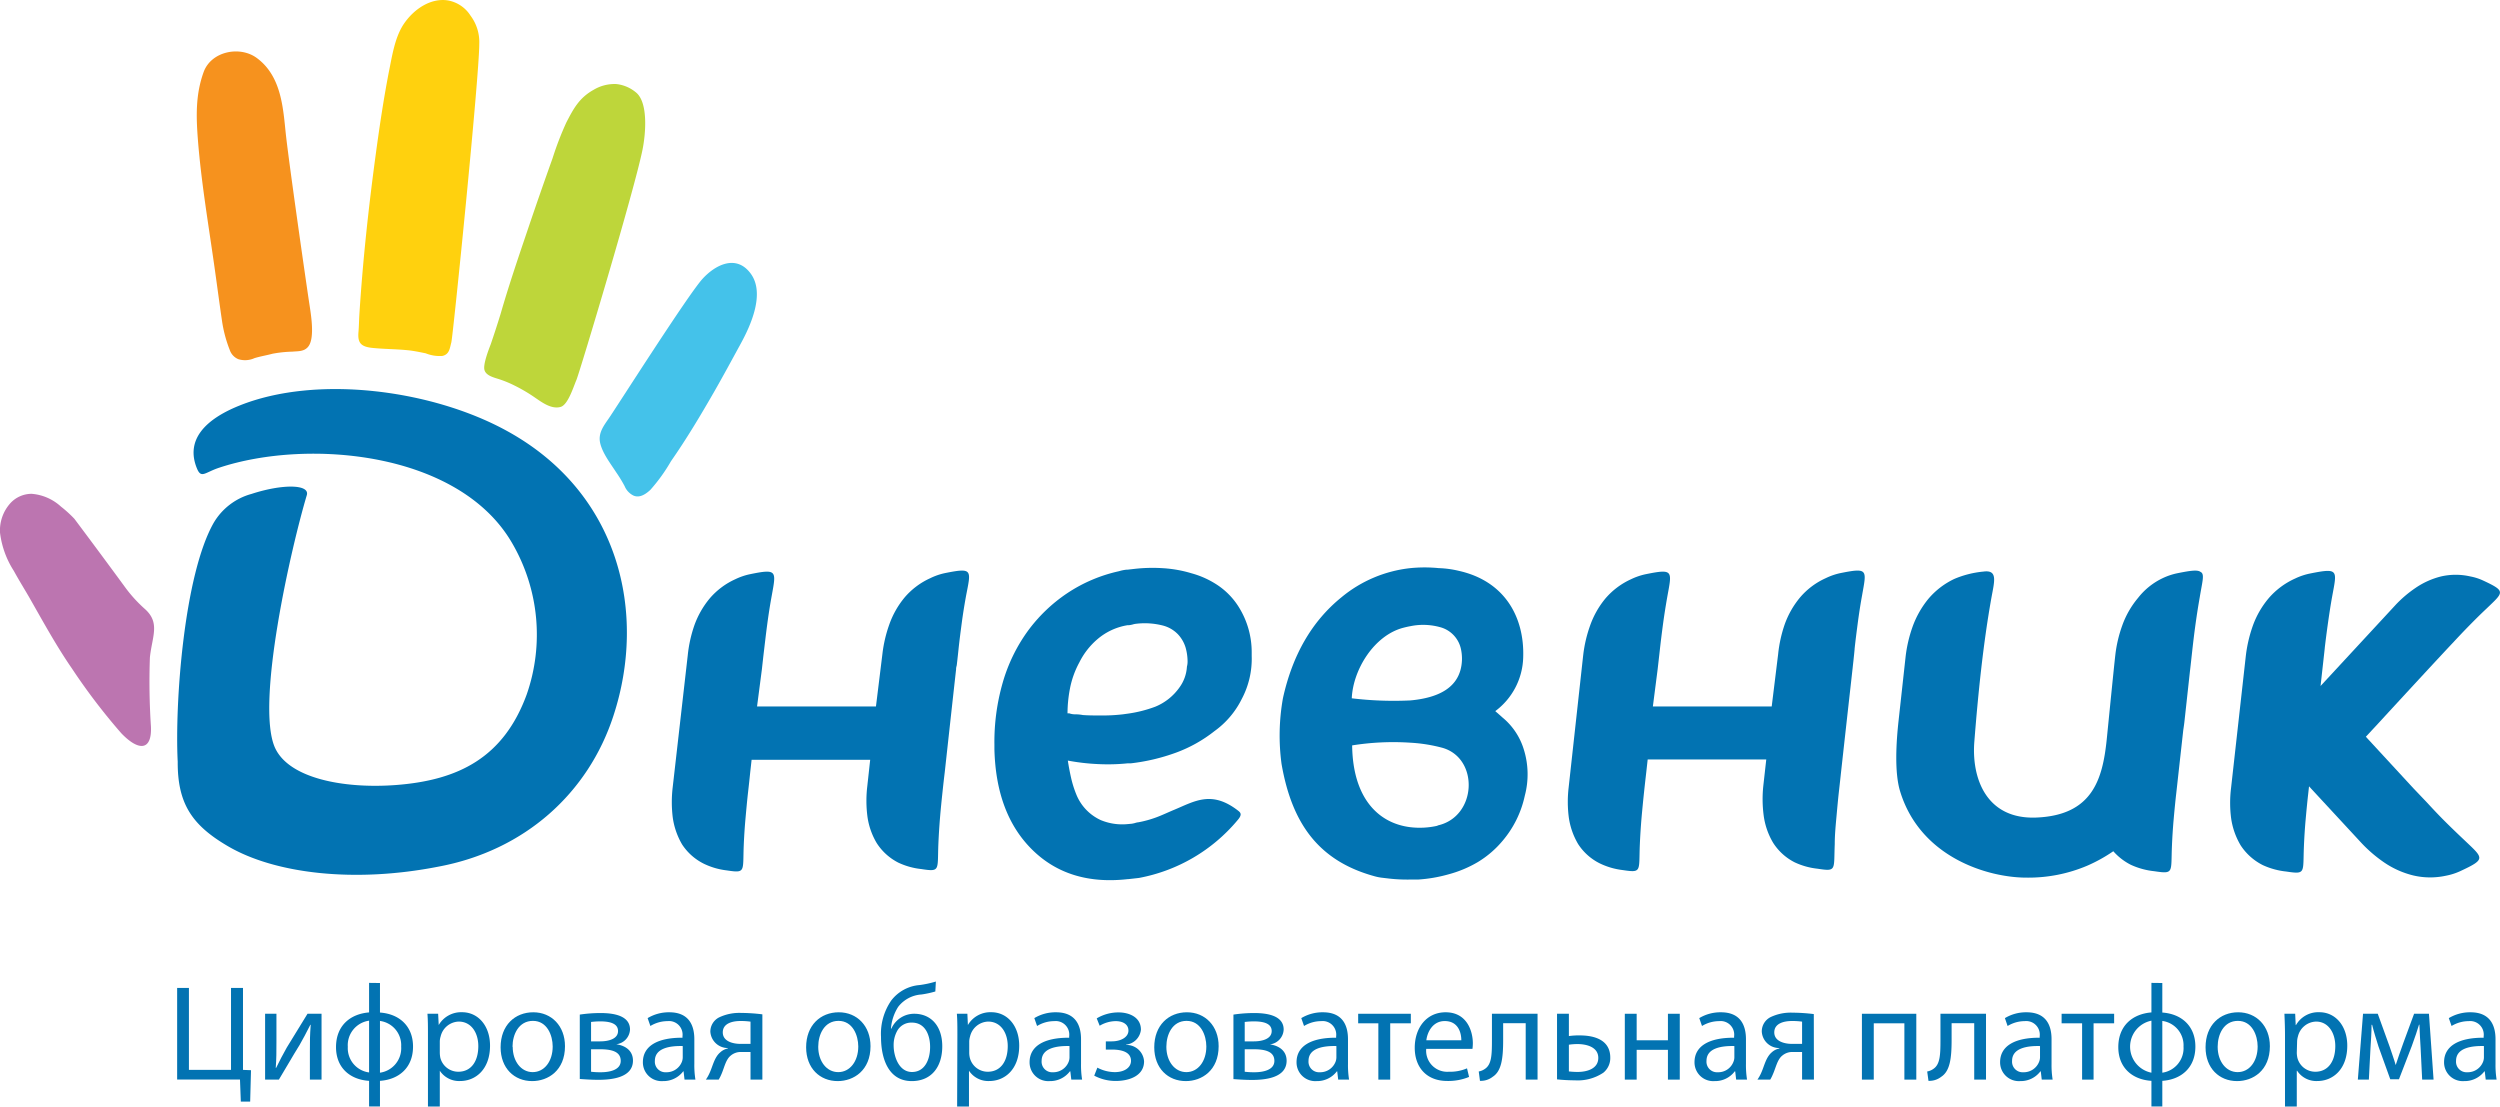 <?xml version="1.0" encoding="UTF-8"?> <svg xmlns="http://www.w3.org/2000/svg" viewBox="0 0 390.23 172.73"> <defs> <style>.cls-1,.cls-2{fill:#0273b2;}.cls-2,.cls-3,.cls-4,.cls-5,.cls-6,.cls-7{fill-rule:evenodd;}.cls-3{fill:#bc75b0;}.cls-4{fill:#f6921e;}.cls-5{fill:#ffd10e;}.cls-6{fill:#bed63a;}.cls-7{fill:#44c2ea;}</style> </defs> <title>Ресурс 9</title> <g id="Слой_2" data-name="Слой 2"> <g id="Слой_1-2" data-name="Слой 1"> <path class="cls-1" d="M147.44,89.47a9.79,9.79,0,0,0-2.23.78,11.49,11.49,0,0,0-4,3,13.79,13.79,0,0,0-2.42,4.29,20.79,20.79,0,0,0-1.06,4.6l-1,8.13H118.17l.75-5.76c.09-.8.2-1.82.34-3s.3-2.57.49-4,.41-2.87.67-4.3c.74-4.11,1-4.48-3.41-3.57a10,10,0,0,0-2.23.77,11.48,11.48,0,0,0-4,3,13.87,13.87,0,0,0-2.43,4.3,20.64,20.64,0,0,0-1,4.6L105,122.91a19.67,19.67,0,0,0,0,4.6,11.39,11.39,0,0,0,1.47,4.3,8.66,8.66,0,0,0,3.37,3,11.15,11.15,0,0,0,3.58,1.05c3,.45,2.51.22,2.67-3.85.06-1.43.15-2.86.28-4.29s.25-2.77.39-4,.25-2.25.33-3.05l.23-2.07h18.51l-.45,4.1a19.14,19.14,0,0,0,0,4.6,11,11,0,0,0,1.47,4.3,8.68,8.68,0,0,0,3.37,3.05,11.16,11.16,0,0,0,3.57,1c3,.46,2.52.22,2.68-3.84.06-1.43.15-2.87.27-4.3s.26-2.77.39-4,.25-2.25.34-3c.9-8.21,1.45-13.18,1.77-16.05h0l0-.25v.1l.06-.49,0,.39c.09-.77.2-1.73.32-2.89s.3-2.56.49-4,.42-2.87.68-4.3C151.58,88.93,151.89,88.57,147.44,89.47Zm2.07,13.45c.11-1,.17-1.52.19-1.78C149.67,101.47,149.59,102.22,149.51,102.92Zm-.08.73c0-.16,0-.31,0-.46Z"></path> <path class="cls-1" d="M382.67,100.52l.22-.24,0,0Z"></path> <path class="cls-1" d="M387.56,90.6a8.49,8.49,0,0,0-2-.63,10.18,10.18,0,0,0-4.5,0,12.3,12.3,0,0,0-4,1.79,18.42,18.42,0,0,0-3.19,2.73l-11.65,12.59c.67-6,.73-6.55.62-5.63.14-1.23.31-2.57.51-4s.42-2.89.68-4.33c.76-4.14,1.08-4.51-3.49-3.59a9.87,9.87,0,0,0-2.28.77,11.82,11.82,0,0,0-4.13,3.07,14,14,0,0,0-2.49,4.33,21.55,21.55,0,0,0-1.08,4.63l-2.31,20.68a18.88,18.88,0,0,0,0,4.63,11.37,11.37,0,0,0,1.51,4.33,8.9,8.9,0,0,0,3.45,3.07,11.65,11.65,0,0,0,3.66,1c3.08.46,2.58.22,2.75-3.87.06-1.44.15-2.89.28-4.33s.26-2.78.4-4l.12-1.1,8.18,8.84a21.43,21.43,0,0,0,3.59,3.07,13.9,13.9,0,0,0,4.5,2,11.5,11.5,0,0,0,5.06.05,9.61,9.61,0,0,0,2.25-.71c4.12-1.92,3.66-2,.62-4.9-1.06-1-2.1-2-3.1-3s-1.93-2-2.78-2.92L376.67,123l-7.38-8,0,0,1.86-2c9.2-10,11.72-12.67,11.91-12.86l-.2.21c.74-.8,1.56-1.67,2.46-2.59s1.81-1.83,2.76-2.72C390.82,92.41,391.23,92.31,387.56,90.6Z"></path> <path class="cls-1" d="M381,102.3l1.65-1.78Z"></path> <path class="cls-1" d="M289.45,101.4l0,.36,0-.44v.08Z"></path> <path class="cls-1" d="M362.47,104.58c-.07.67.23-2.07.34-3.08h0C362.68,102.75,362.56,103.78,362.47,104.58Z"></path> <path class="cls-1" d="M234.53,112c-.36-.33-.74-.65-1.13-1a10.79,10.79,0,0,0,4.36-8.42c.2-6.2-2.83-11.87-10.07-13.48a15.52,15.52,0,0,0-3.12-.42,22.34,22.34,0,0,0-4.41,0,20.25,20.25,0,0,0-10.79,4.57q-6.87,5.58-9.11,15.72a33.11,33.11,0,0,0-.22,10.28c1.61,9.27,5.77,15.11,14.46,17.51a7.71,7.71,0,0,0,1.16.24l1.28.15a25.73,25.73,0,0,0,3.22.14c.39,0,.79,0,1.2,0a22.57,22.57,0,0,0,4.69-.8,18.23,18.23,0,0,0,4.63-1.93,15.45,15.45,0,0,0,3.9-3.36,16.08,16.08,0,0,0,3.43-7,13,13,0,0,0-.16-7.23A10.37,10.37,0,0,0,234.53,112ZM219,98c.38-.1.76-.19,1.16-.26a9.88,9.88,0,0,1,4.85.22,4.51,4.51,0,0,1,3,3.21,7.09,7.09,0,0,1,.19,1.86c-.17,4.43-3.89,5.92-8.05,6.3A54.75,54.75,0,0,1,211,109C211.2,104.49,214.5,99.2,219,98Zm5.39,30.89a12.42,12.42,0,0,1-4.23.23c-5-.6-9-4.52-9.1-12.77a40.65,40.65,0,0,1,9.1-.42,24.43,24.43,0,0,1,5,.8C230.93,118.39,230.53,127.52,224.39,128.85Z"></path> <path class="cls-1" d="M193.38,94.78a11.31,11.31,0,0,0-3.2-3.36A14,14,0,0,0,186,89.49a19.41,19.41,0,0,0-4.48-.8,25.22,25.22,0,0,0-4.37.1l-1.15.13-.14,0a6.13,6.13,0,0,0-1.19.24,23.76,23.76,0,0,0-8.09,3.44,24.58,24.58,0,0,0-6.18,5.94,25.87,25.87,0,0,0-3.88,8,33.49,33.49,0,0,0-1.3,9.71v.7q.25,10.14,5.94,15.72T176,137.23l.09,0,1.69-.19a26.35,26.35,0,0,0,15.38-9c.77-.88.51-1.18.1-1.5-4.15-3.22-6.79-1.46-10-.13-.94.39-1.85.83-2.77,1.17a17.24,17.24,0,0,1-2.78.77,2.33,2.33,0,0,0-.55.12,4,4,0,0,1-.54.11l-.65.06a8.73,8.73,0,0,1-4.13-.62A7.47,7.47,0,0,1,168,124a16.44,16.44,0,0,1-.81-2.58q-.3-1.32-.51-2.7a33.12,33.12,0,0,0,4.77.55,30.51,30.51,0,0,0,4.57-.12l.5,0a30.72,30.72,0,0,0,7.05-1.67,21.79,21.79,0,0,0,6-3.36,13.58,13.58,0,0,0,4.25-5,13.36,13.36,0,0,0,1.56-6.72v-.5A13.29,13.29,0,0,0,193.38,94.78Zm-8.11,9.28a6.1,6.1,0,0,1-1.17,3.25,8.61,8.61,0,0,1-3.77,3,20,20,0,0,1-4.33,1.09l-.73.1a26.75,26.75,0,0,1-3.33.18c-1.09,0-2.07,0-2.93-.07a6.1,6.1,0,0,0-1.19-.11,2.57,2.57,0,0,1-.9-.15l-.29,0a20.88,20.88,0,0,1,.37-3.81,14.16,14.16,0,0,1,1.48-4.15,11.44,11.44,0,0,1,2.86-3.65A9.6,9.6,0,0,1,176,97.59l.2,0a3.84,3.84,0,0,0,.59-.11,3.19,3.19,0,0,1,.6-.12,11.38,11.38,0,0,1,4.12.28A5,5,0,0,1,183.86,99a5.27,5.27,0,0,1,1.2,2.07,8.19,8.19,0,0,1,.31,2.08A3.12,3.12,0,0,1,185.27,104.06Z"></path> <path class="cls-1" d="M289.12,104.39c.08-.7.18-1.59.29-2.63-.1.94-.26,2.4-.29,2.68Z"></path> <path class="cls-1" d="M343.48,89.27c-.46-.36-1.53-.21-3.63.21a10.19,10.19,0,0,0-2.28.77,10.7,10.7,0,0,0-3.83,3.07,14,14,0,0,0-2.48,4.33,20.43,20.43,0,0,0-1.08,4.63c-.26,2.34-.83,8.1-1.33,13.08-.64,6.33-2.26,11.85-10.9,12.25-7.93.37-10.23-6.18-9.77-11.86.58-7.36,1.37-15.25,2.68-22.53.46-2.52,1-4.31-1.27-4a15.3,15.3,0,0,0-4.5,1.13A12,12,0,0,0,301,93.48a14.71,14.71,0,0,0-2.48,4.4,21.08,21.08,0,0,0-1.08,4.71l-1.08,9.83c-.38,3.41-.67,8.14.23,11.09,3.17,10.41,13.83,13.48,19.69,13.48a23.49,23.49,0,0,0,9.47-1.84,24.22,24.22,0,0,0,4.12-2.28,9.17,9.17,0,0,0,2.74,2.12,11.65,11.65,0,0,0,3.66,1c3.08.46,2.58.22,2.75-3.87.06-1.44.15-2.88.28-4.33s.26-2.78.4-4,.25-2.26.34-3.07l.75-6.75c.08-.52.15-1,.21-1.58l.83-7.58c.1-.82.21-1.86.35-3.12s.3-2.63.5-4.09.43-2.94.69-4.41C343.77,90.71,344.17,89.58,343.48,89.27Z"></path> <path class="cls-1" d="M287.21,89.47a10,10,0,0,0-2.23.78,11.36,11.36,0,0,0-4,3,13.82,13.82,0,0,0-2.43,4.29,20.76,20.76,0,0,0-1,4.6l-1,8.13H258l.74-5.76c.09-.8.21-1.82.34-3s.3-2.57.49-4,.42-2.87.67-4.3c.74-4.11,1.05-4.48-3.41-3.57a10,10,0,0,0-2.23.77,11.57,11.57,0,0,0-4,3,13.84,13.84,0,0,0-2.42,4.3,20.67,20.67,0,0,0-1.06,4.6l-2.26,20.55a19.14,19.14,0,0,0,0,4.6,11.24,11.24,0,0,0,1.48,4.3,8.56,8.56,0,0,0,3.36,3,11.23,11.23,0,0,0,3.58,1.05c3,.45,2.52.22,2.68-3.85q.09-2.15.27-4.29c.13-1.44.26-2.77.39-4s.25-2.25.34-3.05l.23-2.07h18.51l-.46,4.1a19.66,19.66,0,0,0,.05,4.6,11.18,11.18,0,0,0,1.48,4.3,8.58,8.58,0,0,0,3.36,3.05,11.15,11.15,0,0,0,3.58,1c3,.46,2.51.22,2.68-3.84,0-1.43.14-2.87.27-4.3s.25-2.77.39-4,.25-2.25.33-3c1.42-12.87,2-17.78,2.11-19.14v-.06h0c.06-.55,0-.43,0,0,.13-1.22.3-2.55.49-4s.41-2.87.67-4.3C291.36,88.93,291.67,88.57,287.21,89.47Z"></path> <path class="cls-2" d="M95.74,111.76c-3.92,12-13.78,21-27.33,23.52-13.19,2.59-25.54,1.08-32.84-3.2-5.65-3.3-7.86-6.69-7.83-13.18-.47-9.22,1-29.26,5.65-37.35a9.84,9.84,0,0,1,5.86-4.45c4.79-1.57,9.15-1.54,8.64.19-2.4,8-8,32.39-5,39.35,2.15,4.91,10.88,6.49,18.84,5.9,9.88-.73,16.88-4.33,20.47-14.1a28.36,28.36,0,0,0-2.27-23.68C71.65,70.48,48.06,68.42,34.23,73c-2.26.74-2.81,1.75-3.48.14-1.84-4.44,1.24-7.67,6.62-9.83,12.13-4.88,30.21-2.44,41.84,4C96.78,77,101,95.75,95.74,111.76Z"></path> <path class="cls-3" d="M22.55,95a21.78,21.78,0,0,1-2.87-3.13q-4-5.46-8.07-10.89a18.76,18.76,0,0,0-2.09-1.9,7.66,7.66,0,0,0-4.59-2A4.52,4.52,0,0,0,1.66,78.5,6.37,6.37,0,0,0,0,83.13a14.18,14.18,0,0,0,2.17,6c.74,1.36,1.56,2.68,2.33,4,2.16,3.78,4.26,7.65,6.73,11.22a95.68,95.68,0,0,0,7.7,10.1c2.75,2.87,4.81,2.73,4.63-1.07a105.45,105.45,0,0,1-.16-10.78C23.75,99.31,25.06,97.18,22.55,95Z"></path> <path class="cls-4" d="M35.86,54.62a2.38,2.38,0,0,0,1.33,1.44,3.54,3.54,0,0,0,2.54-.16c1-.3,1.82-.42,2.79-.68a18.73,18.73,0,0,1,3.1-.33c.89-.08,1.8,0,2.43-.71,1.21-1.34.43-5.42.17-7.2-.54-3.61-3-20.73-3.58-25.83C44.19,17,44,11.94,40.08,9.05,37.44,7.11,33,8,31.8,11.21c-1.3,3.57-1.19,7-.9,10.72.51,6.44,1.61,12.94,2.52,19.34.42,2.93.79,5.8,1.22,8.72A20.3,20.3,0,0,0,35.86,54.62Z"></path> <path class="cls-5" d="M69.87.06a5.27,5.27,0,0,1,3.58,2.39,6.87,6.87,0,0,1,1.36,4.41c0,5.14-4.1,45.59-4.36,46.58s-.31,1.86-1.39,2.12a5.85,5.85,0,0,1-2.61-.41c-.89-.18-1.88-.39-2.79-.48-1.87-.19-3.62-.17-5.5-.36s-2.36-.82-2.2-2.55c.07-.85.08-1.72.13-2.57.53-8.46,1.45-16.91,2.59-25.31.57-4.2,1.2-8.4,2-12.57.5-2.4.89-5.27,2.25-7.42C64.62,1.3,67.34-.33,69.87.06Z"></path> <path class="cls-6" d="M96.21,13.12a5.72,5.72,0,0,1,3,1.26c2,1.52,1.59,6.44,1.09,8.94-1.22,6.17-9.83,34.83-10.33,36s-1.32,3.88-2.47,4.2c-1.42.39-2.88-.7-3.91-1.4a25.13,25.13,0,0,0-3.4-2,17,17,0,0,0-2.5-1c-.77-.24-1.88-.55-2.08-1.41s.61-3,1-4c.58-1.7,1-3,1.52-4.68,1.24-4.31,2.69-8.59,4.13-12.84q1.95-5.78,4-11.51a48.31,48.31,0,0,1,2.15-5.58c1.11-2.14,2-3.82,4.23-5.07A6.37,6.37,0,0,1,96.21,13.12Z"></path> <path class="cls-7" d="M117.16,42.68c-2.23-3-5.47-1.37-7.48.82-2.22,2.42-13,19.37-14.62,21.76-.83,1.21-1.74,2.36-1.37,3.93s1.61,3.17,2.51,4.56a22,22,0,0,1,1.3,2.13,2.85,2.85,0,0,0,1.37,1.47c.7.31,1.55.14,2.65-.89A26.71,26.71,0,0,0,104.73,72c2.43-3.48,4.62-7.15,6.74-10.84,1.42-2.48,2.78-5,4.15-7.51C117.18,50.8,119.47,45.77,117.16,42.68Z"></path> <path class="cls-1" d="M29.49,154.21V167h6.57V154.21h1.87V167l1.25.05-.13,4.9H37.59l-.13-3.44H27.65V154.21Z"></path> <path class="cls-1" d="M43.15,158.24v4.33c0,1.64,0,2.66-.11,4.12l.06,0c.62-1.26,1-2,1.66-3.17L48,158.24h2.19v10.28H48.37v-4.35c0-1.68,0-2.55.13-4.21h-.06c-.66,1.32-1.11,2.15-1.7,3.19-1,1.59-2.11,3.57-3.21,5.37H41.38V158.24Z"></path> <path class="cls-1" d="M59.31,153.44v4.61c3,.21,5.16,2.1,5.16,5.31,0,3.38-2.3,5.16-5.16,5.35v4h-1.7v-4c-3-.19-5.16-2.06-5.16-5.26,0-3.4,2.27-5.19,5.16-5.42v-4.61Zm-1.7,5.88a3.86,3.86,0,0,0-3.32,4.08,3.82,3.82,0,0,0,3.32,4Zm1.7,8.12a3.86,3.86,0,0,0,3.31-4.08,3.82,3.82,0,0,0-3.31-4Z"></path> <path class="cls-1" d="M66.8,161.6c0-1.32,0-2.38-.08-3.36h1.67l.09,1.76h0a4.05,4.05,0,0,1,3.65-2c2.49,0,4.36,2.1,4.36,5.22,0,3.7-2.25,5.52-4.67,5.52a3.61,3.61,0,0,1-3.17-1.61h0v5.59H66.8Zm1.85,2.74a4.43,4.43,0,0,0,.08.76,2.89,2.89,0,0,0,2.81,2.19c2,0,3.12-1.62,3.12-4,0-2.06-1.08-3.83-3.06-3.83a3,3,0,0,0-2.82,2.32,2.75,2.75,0,0,0-.13.76Z"></path> <path class="cls-1" d="M88.19,163.3c0,3.8-2.64,5.45-5.12,5.45-2.79,0-4.93-2-4.93-5.28,0-3.44,2.25-5.46,5.1-5.46S88.19,160.15,88.19,163.3Zm-8.16.1c0,2.25,1.3,3.95,3.12,3.95s3.12-1.68,3.12-4c0-1.74-.87-4-3.08-4S80,161.45,80,163.4Z"></path> <path class="cls-1" d="M90.5,158.37a21.42,21.42,0,0,1,3.27-.24c1.72,0,4.57.28,4.57,2.57A2.43,2.43,0,0,1,96.19,163v0c1.51.22,2.61,1.06,2.61,2.55,0,2.7-3.4,3-5.41,3-1.15,0-2.34-.09-2.89-.13Zm1.76,8.92a12,12,0,0,0,1.51.08c1.25,0,3.12-.29,3.12-1.78s-1.49-1.81-3.27-1.81H92.26Zm0-4.74h1.4c1.38,0,2.81-.4,2.81-1.61,0-1-.89-1.51-2.76-1.51a11.57,11.57,0,0,0-1.45.09Z"></path> <path class="cls-1" d="M106.85,168.52l-.15-1.29h-.06a3.86,3.86,0,0,1-3.15,1.52,2.92,2.92,0,0,1-3.14-2.95c0-2.48,2.21-3.84,6.18-3.82v-.21a2.12,2.12,0,0,0-2.34-2.38,5.17,5.17,0,0,0-2.67.76l-.43-1.23a6.43,6.43,0,0,1,3.38-.91c3.14,0,3.91,2.14,3.91,4.2v3.85a14.18,14.18,0,0,0,.17,2.46Zm-.28-5.24c-2-.05-4.35.31-4.35,2.31a1.65,1.65,0,0,0,1.76,1.78,2.57,2.57,0,0,0,2.49-1.72,2,2,0,0,0,.1-.59Z"></path> <path class="cls-1" d="M119,168.52h-1.85v-4.31h-1.38a2.42,2.42,0,0,0-1.72.57c-.77.62-1,1.89-1.44,2.89a6.12,6.12,0,0,1-.43.85h-2a6.14,6.14,0,0,0,.64-1.17c.45-1,.7-2.33,1.62-3.1a2.42,2.42,0,0,1,1.16-.59v-.07a2.73,2.73,0,0,1-2.72-2.55,2.49,2.49,0,0,1,1.36-2.23,7.33,7.33,0,0,1,3.45-.7,27.59,27.59,0,0,1,3.31.22Zm-1.85-9.05a11.08,11.08,0,0,0-1.55-.1c-1.27,0-2.78.36-2.78,1.78s1.63,1.79,2.74,1.79h1.59Z"></path> <path class="cls-1" d="M135.88,163.3c0,3.8-2.64,5.45-5.12,5.45-2.78,0-4.93-2-4.93-5.28,0-3.44,2.25-5.46,5.1-5.46S135.88,160.15,135.88,163.3Zm-8.16.1c0,2.25,1.3,3.95,3.12,3.95s3.13-1.68,3.13-4c0-1.74-.87-4-3.08-4S127.72,161.45,127.72,163.4Z"></path> <path class="cls-1" d="M146,154.76a14.94,14.94,0,0,1-2.15.47,5,5,0,0,0-3.65,1.93,7.35,7.35,0,0,0-1.13,3.4h.07a3.88,3.88,0,0,1,3.56-2.32c2.53,0,4.38,1.81,4.38,5.08s-1.74,5.43-4.76,5.43c-3.61,0-4.8-3.46-4.8-6.88a9.16,9.16,0,0,1,1.59-5.69,6.2,6.2,0,0,1,4.42-2.42,15.69,15.69,0,0,0,2.55-.55Zm-3.68,4.86A2.5,2.5,0,0,0,140,161a4.51,4.51,0,0,0-.51,2.19c0,1.7.82,4.14,2.86,4.14s2.83-2,2.83-3.88C145.2,161.79,144.54,159.62,142.33,159.62Z"></path> <path class="cls-1" d="M149.44,161.6c0-1.32,0-2.38-.08-3.36H151l.08,1.76h0a4.06,4.06,0,0,1,3.66-2c2.48,0,4.35,2.1,4.35,5.22,0,3.7-2.25,5.52-4.67,5.52a3.61,3.61,0,0,1-3.17-1.61h0v5.59h-1.85Zm1.85,2.74a3.6,3.6,0,0,0,.09.76,2.88,2.88,0,0,0,2.8,2.19c2,0,3.12-1.62,3.12-4,0-2.06-1.08-3.83-3.06-3.83a3,3,0,0,0-2.82,2.32,3.18,3.18,0,0,0-.13.76Z"></path> <path class="cls-1" d="M167.22,168.52l-.15-1.29H167a3.86,3.86,0,0,1-3.15,1.52,2.92,2.92,0,0,1-3.14-2.95c0-2.48,2.21-3.84,6.18-3.82v-.21a2.12,2.12,0,0,0-2.34-2.38,5.17,5.17,0,0,0-2.67.76l-.43-1.23a6.4,6.4,0,0,1,3.38-.91c3.14,0,3.91,2.14,3.91,4.2v3.85a14.18,14.18,0,0,0,.17,2.46Zm-.28-5.24c-2-.05-4.35.31-4.35,2.31a1.65,1.65,0,0,0,1.76,1.78,2.57,2.57,0,0,0,2.49-1.72,2,2,0,0,0,.1-.59Z"></path> <path class="cls-1" d="M172.61,162.55h.89c1.57,0,2.64-.72,2.64-1.68s-.83-1.48-2-1.48a5,5,0,0,0-2.49.72l-.46-1.15a6.59,6.59,0,0,1,3.42-.93c1.57,0,3.48.7,3.48,2.7a2.62,2.62,0,0,1-2.32,2.33v.05a2.73,2.73,0,0,1,2.81,2.56c0,2.23-2.27,3.06-4.44,3.06a7.09,7.09,0,0,1-3.34-.83l.49-1.25a5.87,5.87,0,0,0,2.72.7c1.55,0,2.53-.74,2.53-1.76,0-1.38-1.44-1.76-3-1.76h-.93Z"></path> <path class="cls-1" d="M190.22,163.3c0,3.8-2.64,5.45-5.12,5.45-2.79,0-4.93-2-4.93-5.28,0-3.44,2.25-5.46,5.1-5.46S190.22,160.15,190.22,163.3Zm-8.16.1c0,2.25,1.3,3.95,3.12,3.95s3.12-1.68,3.12-4c0-1.74-.87-4-3.08-4S182.06,161.45,182.06,163.4Z"></path> <path class="cls-1" d="M192.53,158.37a21.42,21.42,0,0,1,3.27-.24c1.72,0,4.57.28,4.57,2.57a2.43,2.43,0,0,1-2.15,2.32v0c1.51.22,2.61,1.06,2.61,2.55,0,2.7-3.4,3-5.41,3-1.15,0-2.34-.09-2.89-.13Zm1.76,8.92a12,12,0,0,0,1.51.08c1.25,0,3.12-.29,3.12-1.78s-1.49-1.81-3.27-1.81h-1.36Zm0-4.74h1.4c1.38,0,2.81-.4,2.81-1.61,0-1-.89-1.51-2.76-1.51a11.57,11.57,0,0,0-1.45.09Z"></path> <path class="cls-1" d="M208.88,168.52l-.15-1.29h-.06a3.86,3.86,0,0,1-3.15,1.52,2.92,2.92,0,0,1-3.14-2.95c0-2.48,2.21-3.84,6.18-3.82v-.21a2.12,2.12,0,0,0-2.34-2.38,5.17,5.17,0,0,0-2.67.76l-.43-1.23a6.43,6.43,0,0,1,3.38-.91c3.14,0,3.91,2.14,3.91,4.2v3.85a14.18,14.18,0,0,0,.17,2.46Zm-.28-5.24c-2-.05-4.35.31-4.35,2.31a1.65,1.65,0,0,0,1.76,1.78,2.57,2.57,0,0,0,2.49-1.72,2,2,0,0,0,.1-.59Z"></path> <path class="cls-1" d="M220.22,158.24v1.49H217v8.79h-1.85v-8.79H212v-1.49Z"></path> <path class="cls-1" d="M222.62,163.72a3.29,3.29,0,0,0,3.52,3.57,6.73,6.73,0,0,0,2.85-.53l.32,1.34a8.51,8.51,0,0,1-3.42.63c-3.17,0-5.06-2.08-5.06-5.18s1.83-5.54,4.82-5.54c3.36,0,4.25,3,4.25,4.84a7.48,7.48,0,0,1-.06.87Zm5.48-1.34c0-1.19-.49-3-2.59-3-1.89,0-2.72,1.74-2.87,3Z"></path> <path class="cls-1" d="M240,158.24v10.28h-1.85v-8.81h-3.52v2.67c0,2.89-.28,4.82-1.62,5.69a3,3,0,0,1-2,.64l-.19-1.46a2.41,2.41,0,0,0,1-.43c1-.7,1.06-2.14,1.06-4.44v-4.14Z"></path> <path class="cls-1" d="M244.89,158.24v3.48a11.11,11.11,0,0,1,1.7-.1c2.32,0,4.76.72,4.76,3.46a2.94,2.94,0,0,1-1.08,2.36,7.2,7.2,0,0,1-4.46,1.19,26.86,26.86,0,0,1-2.77-.15V158.24Zm0,9a11.51,11.51,0,0,0,1.38.08c1.4,0,3.21-.47,3.21-2.19s-1.87-2.16-3.25-2.16a9.36,9.36,0,0,0-1.34.1Z"></path> <path class="cls-1" d="M255.47,158.24v4.14h4.88v-4.14h1.85v10.28h-1.85v-4.65h-4.88v4.65h-1.85V158.24Z"></path> <path class="cls-1" d="M271,168.52l-.15-1.29h-.07a3.82,3.82,0,0,1-3.14,1.52,2.92,2.92,0,0,1-3.14-2.95c0-2.48,2.21-3.84,6.18-3.82v-.21a2.12,2.12,0,0,0-2.34-2.38,5.17,5.17,0,0,0-2.67.76l-.43-1.23a6.4,6.4,0,0,1,3.38-.91c3.14,0,3.91,2.14,3.91,4.2v3.85a14.18,14.18,0,0,0,.17,2.46Zm-.28-5.24c-2-.05-4.35.31-4.35,2.31a1.65,1.65,0,0,0,1.76,1.78,2.54,2.54,0,0,0,2.48-1.72,1.76,1.76,0,0,0,.11-.59Z"></path> <path class="cls-1" d="M283.14,168.52h-1.85v-4.31h-1.38a2.42,2.42,0,0,0-1.72.57c-.77.62-1,1.89-1.45,2.89a6.12,6.12,0,0,1-.42.85h-2a6.14,6.14,0,0,0,.64-1.17c.44-1,.7-2.33,1.61-3.1a2.46,2.46,0,0,1,1.17-.59v-.07A2.72,2.72,0,0,1,275,161a2.49,2.49,0,0,1,1.36-2.23,7.29,7.29,0,0,1,3.44-.7,27.92,27.92,0,0,1,3.32.22Zm-1.85-9.05a11.08,11.08,0,0,0-1.55-.1c-1.28,0-2.79.36-2.79,1.78s1.64,1.79,2.74,1.79h1.6Z"></path> <path class="cls-1" d="M299.12,158.24v10.28h-1.86v-8.79h-4.78v8.79h-1.85V158.24Z"></path> <path class="cls-1" d="M310,158.24v10.28h-1.84v-8.81h-3.53v2.67c0,2.89-.28,4.82-1.61,5.69a3,3,0,0,1-2,.64l-.2-1.46a2.36,2.36,0,0,0,1-.43c1-.7,1.07-2.14,1.07-4.44v-4.14Z"></path> <path class="cls-1" d="M318.7,168.52l-.15-1.29h-.06a3.84,3.84,0,0,1-3.14,1.52,2.93,2.93,0,0,1-3.15-2.95c0-2.48,2.21-3.84,6.18-3.82v-.21a2.12,2.12,0,0,0-2.33-2.38,5.18,5.18,0,0,0-2.68.76l-.42-1.23a6.39,6.39,0,0,1,3.37-.91c3.15,0,3.91,2.14,3.91,4.2v3.85a14.18,14.18,0,0,0,.17,2.46Zm-.27-5.24c-2-.05-4.36.31-4.36,2.31a1.65,1.65,0,0,0,1.76,1.78,2.57,2.57,0,0,0,2.49-1.72,2,2,0,0,0,.11-.59Z"></path> <path class="cls-1" d="M330,158.24v1.49h-3.21v8.79H325v-8.79h-3.2v-1.49Z"></path> <path class="cls-1" d="M337.52,153.44v4.61c3,.21,5.16,2.1,5.16,5.31,0,3.38-2.3,5.16-5.16,5.35v4h-1.7v-4c-3-.19-5.17-2.06-5.17-5.26,0-3.4,2.28-5.19,5.17-5.42v-4.61Zm-1.7,5.88a4.14,4.14,0,0,0,0,8.12Zm1.7,8.12a3.87,3.87,0,0,0,3.31-4.08,3.83,3.83,0,0,0-3.31-4Z"></path> <path class="cls-1" d="M354.31,163.3c0,3.8-2.63,5.45-5.12,5.45-2.78,0-4.92-2-4.92-5.28,0-3.44,2.25-5.46,5.09-5.46S354.31,160.15,354.31,163.3Zm-8.15.1c0,2.25,1.29,3.95,3.12,3.95s3.12-1.68,3.12-4c0-1.74-.87-4-3.08-4S346.16,161.45,346.16,163.4Z"></path> <path class="cls-1" d="M356.67,161.6c0-1.32-.05-2.38-.09-3.36h1.68l.08,1.76h.05a4,4,0,0,1,3.65-2c2.48,0,4.35,2.1,4.35,5.22,0,3.7-2.25,5.52-4.67,5.52a3.58,3.58,0,0,1-3.16-1.61h-.05v5.59h-1.84Zm1.84,2.74a4.4,4.4,0,0,0,.09.76,2.88,2.88,0,0,0,2.8,2.19c2,0,3.12-1.62,3.12-4,0-2.06-1.08-3.83-3-3.83a3,3,0,0,0-2.83,2.32,3.18,3.18,0,0,0-.13.76Z"></path> <path class="cls-1" d="M368.85,158.24h2.3l1.87,5.18c.25.77.7,2,.93,2.83h0c.24-.77.81-2.4,1.22-3.53l1.65-4.48h2.32l.72,10.28h-1.78l-.24-4.91c-.06-1.1-.15-2.42-.19-3.67h-.06c-.28.93-.56,1.76-1.13,3.34l-2,5.18h-1.36l-1.83-5.08c-.32-1-.77-2.46-1-3.42h-.09c0,1.21-.1,2.57-.17,3.7l-.25,4.86h-1.72Z"></path> <path class="cls-1" d="M388,168.52l-.15-1.29h-.06a3.86,3.86,0,0,1-3.15,1.52,2.92,2.92,0,0,1-3.14-2.95c0-2.48,2.21-3.84,6.18-3.82v-.21a2.12,2.12,0,0,0-2.33-2.38,5.18,5.18,0,0,0-2.68.76l-.43-1.23a6.43,6.43,0,0,1,3.38-.91c3.14,0,3.91,2.14,3.91,4.2v3.85a14.18,14.18,0,0,0,.17,2.46Zm-.28-5.24c-2-.05-4.35.31-4.35,2.31a1.65,1.65,0,0,0,1.76,1.78,2.57,2.57,0,0,0,2.49-1.72,2,2,0,0,0,.1-.59Z"></path> </g> </g> </svg> 